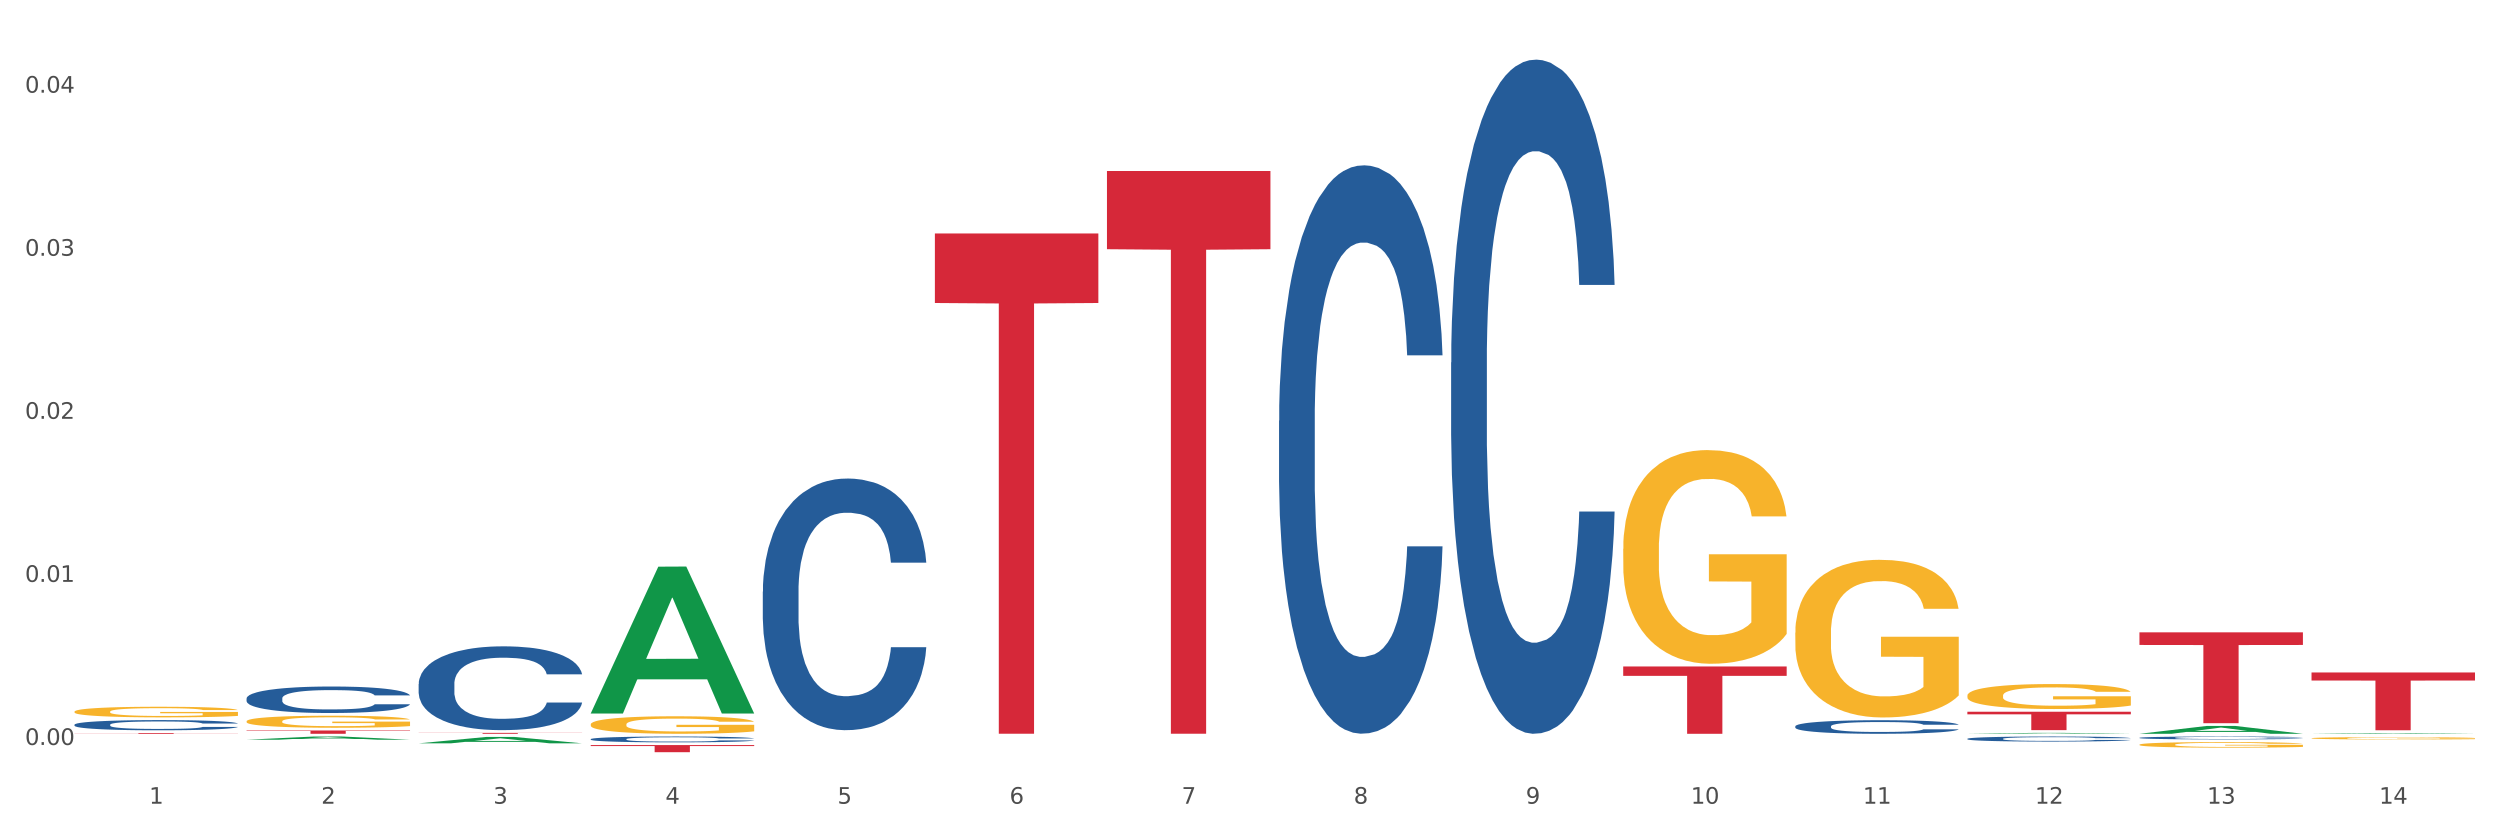 <?xml version="1.0" encoding="utf-8" standalone="no"?>
<!DOCTYPE svg PUBLIC "-//W3C//DTD SVG 1.1//EN"
  "http://www.w3.org/Graphics/SVG/1.1/DTD/svg11.dtd">
<svg xmlns:xlink="http://www.w3.org/1999/xlink" width="1080pt" height="360pt" viewBox="0 0 1080 360" xmlns="http://www.w3.org/2000/svg" version="1.1">
 <rect x="0" y="0" width="1080" height="360" fill="#333333" stroke="none"/>
 <defs>
  <style type="text/css">*{stroke-linejoin: round; stroke-linecap: butt}</style>
 </defs>
 <g id="figure_1">
  <g id="patch_1">
   <path d="M 0 360 
L 1080 360 
L 1080 0 
L 0 0 
z
" style="fill: #ffffff; stroke: #ffffff; stroke-linejoin: miter"/>
  </g>
  <g id="axes_1">
   <g id="matplotlib.axis_1">
    <g id="xtick_1">
     <g id="text_1">
      <!-- 1 -->
      <g style="fill: #4d4d4d" transform="translate(64.432 347.204) scale(0.096 -0.096)">
       <defs>
        <path id="DejaVuSans-31" d="M 794 531 
L 1825 531 
L 1825 4091 
L 703 3866 
L 703 4441 
L 1819 4666 
L 2450 4666 
L 2450 531 
L 3481 531 
L 3481 0 
L 794 0 
L 794 531 
z
" transform="scale(0.016)"/>
       </defs>
       <use xlink:href="#DejaVuSans-31"/>
      </g>
     </g>
    </g>
    <g id="xtick_2">
     <g id="text_2">
      <!-- 2 -->
      <g style="fill: #4d4d4d" transform="translate(138.771 347.204) scale(0.096 -0.096)">
       <defs>
        <path id="DejaVuSans-32" d="M 1228 531 
L 3431 531 
L 3431 0 
L 469 0 
L 469 531 
Q 828 903 1448 1529 
Q 2069 2156 2228 2338 
Q 2531 2678 2651 2914 
Q 2772 3150 2772 3378 
Q 2772 3750 2511 3984 
Q 2250 4219 1831 4219 
Q 1534 4219 1204 4116 
Q 875 4013 500 3803 
L 500 4441 
Q 881 4594 1212 4672 
Q 1544 4750 1819 4750 
Q 2544 4750 2975 4387 
Q 3406 4025 3406 3419 
Q 3406 3131 3298 2873 
Q 3191 2616 2906 2266 
Q 2828 2175 2409 1742 
Q 1991 1309 1228 531 
z
" transform="scale(0.016)"/>
       </defs>
       <use xlink:href="#DejaVuSans-32"/>
      </g>
     </g>
    </g>
    <g id="xtick_3">
     <g id="text_3">
      <!-- 3 -->
      <g style="fill: #4d4d4d" transform="translate(213.109 347.204) scale(0.096 -0.096)">
       <defs>
        <path id="DejaVuSans-33" d="M 2597 2516 
Q 3050 2419 3304 2112 
Q 3559 1806 3559 1356 
Q 3559 666 3084 287 
Q 2609 -91 1734 -91 
Q 1441 -91 1130 -33 
Q 819 25 488 141 
L 488 750 
Q 750 597 1062 519 
Q 1375 441 1716 441 
Q 2309 441 2620 675 
Q 2931 909 2931 1356 
Q 2931 1769 2642 2001 
Q 2353 2234 1838 2234 
L 1294 2234 
L 1294 2753 
L 1863 2753 
Q 2328 2753 2575 2939 
Q 2822 3125 2822 3475 
Q 2822 3834 2567 4026 
Q 2313 4219 1838 4219 
Q 1578 4219 1281 4162 
Q 984 4106 628 3988 
L 628 4550 
Q 988 4650 1302 4700 
Q 1616 4750 1894 4750 
Q 2613 4750 3031 4423 
Q 3450 4097 3450 3541 
Q 3450 3153 3228 2886 
Q 3006 2619 2597 2516 
z
" transform="scale(0.016)"/>
       </defs>
       <use xlink:href="#DejaVuSans-33"/>
      </g>
     </g>
    </g>
    <g id="xtick_4">
     <g id="text_4">
      <!-- 4 -->
      <g style="fill: #4d4d4d" transform="translate(287.448 347.204) scale(0.096 -0.096)">
       <defs>
        <path id="DejaVuSans-34" d="M 2419 4116 
L 825 1625 
L 2419 1625 
L 2419 4116 
z
M 2253 4666 
L 3047 4666 
L 3047 1625 
L 3713 1625 
L 3713 1100 
L 3047 1100 
L 3047 0 
L 2419 0 
L 2419 1100 
L 313 1100 
L 313 1709 
L 2253 4666 
z
" transform="scale(0.016)"/>
       </defs>
       <use xlink:href="#DejaVuSans-34"/>
      </g>
     </g>
    </g>
    <g id="xtick_5">
     <g id="text_5">
      <!-- 5 -->
      <g style="fill: #4d4d4d" transform="translate(361.787 347.204) scale(0.096 -0.096)">
       <defs>
        <path id="DejaVuSans-35" d="M 691 4666 
L 3169 4666 
L 3169 4134 
L 1269 4134 
L 1269 2991 
Q 1406 3038 1543 3061 
Q 1681 3084 1819 3084 
Q 2600 3084 3056 2656 
Q 3513 2228 3513 1497 
Q 3513 744 3044 326 
Q 2575 -91 1722 -91 
Q 1428 -91 1123 -41 
Q 819 9 494 109 
L 494 744 
Q 775 591 1075 516 
Q 1375 441 1709 441 
Q 2250 441 2565 725 
Q 2881 1009 2881 1497 
Q 2881 1984 2565 2268 
Q 2250 2553 1709 2553 
Q 1456 2553 1204 2497 
Q 953 2441 691 2322 
L 691 4666 
z
" transform="scale(0.016)"/>
       </defs>
       <use xlink:href="#DejaVuSans-35"/>
      </g>
     </g>
    </g>
    <g id="xtick_6">
     <g id="text_6">
      <!-- 6 -->
      <g style="fill: #4d4d4d" transform="translate(436.125 347.204) scale(0.096 -0.096)">
       <defs>
        <path id="DejaVuSans-36" d="M 2113 2584 
Q 1688 2584 1439 2293 
Q 1191 2003 1191 1497 
Q 1191 994 1439 701 
Q 1688 409 2113 409 
Q 2538 409 2786 701 
Q 3034 994 3034 1497 
Q 3034 2003 2786 2293 
Q 2538 2584 2113 2584 
z
M 3366 4563 
L 3366 3988 
Q 3128 4100 2886 4159 
Q 2644 4219 2406 4219 
Q 1781 4219 1451 3797 
Q 1122 3375 1075 2522 
Q 1259 2794 1537 2939 
Q 1816 3084 2150 3084 
Q 2853 3084 3261 2657 
Q 3669 2231 3669 1497 
Q 3669 778 3244 343 
Q 2819 -91 2113 -91 
Q 1303 -91 875 529 
Q 447 1150 447 2328 
Q 447 3434 972 4092 
Q 1497 4750 2381 4750 
Q 2619 4750 2861 4703 
Q 3103 4656 3366 4563 
z
" transform="scale(0.016)"/>
       </defs>
       <use xlink:href="#DejaVuSans-36"/>
      </g>
     </g>
    </g>
    <g id="xtick_7">
     <g id="text_7">
      <!-- 7 -->
      <g style="fill: #4d4d4d" transform="translate(510.464 347.204) scale(0.096 -0.096)">
       <defs>
        <path id="DejaVuSans-37" d="M 525 4666 
L 3525 4666 
L 3525 4397 
L 1831 0 
L 1172 0 
L 2766 4134 
L 525 4134 
L 525 4666 
z
" transform="scale(0.016)"/>
       </defs>
       <use xlink:href="#DejaVuSans-37"/>
      </g>
     </g>
    </g>
    <g id="xtick_8">
     <g id="text_8">
      <!-- 8 -->
      <g style="fill: #4d4d4d" transform="translate(584.803 347.204) scale(0.096 -0.096)">
       <defs>
        <path id="DejaVuSans-38" d="M 2034 2216 
Q 1584 2216 1326 1975 
Q 1069 1734 1069 1313 
Q 1069 891 1326 650 
Q 1584 409 2034 409 
Q 2484 409 2743 651 
Q 3003 894 3003 1313 
Q 3003 1734 2745 1975 
Q 2488 2216 2034 2216 
z
M 1403 2484 
Q 997 2584 770 2862 
Q 544 3141 544 3541 
Q 544 4100 942 4425 
Q 1341 4750 2034 4750 
Q 2731 4750 3128 4425 
Q 3525 4100 3525 3541 
Q 3525 3141 3298 2862 
Q 3072 2584 2669 2484 
Q 3125 2378 3379 2068 
Q 3634 1759 3634 1313 
Q 3634 634 3220 271 
Q 2806 -91 2034 -91 
Q 1263 -91 848 271 
Q 434 634 434 1313 
Q 434 1759 690 2068 
Q 947 2378 1403 2484 
z
M 1172 3481 
Q 1172 3119 1398 2916 
Q 1625 2713 2034 2713 
Q 2441 2713 2670 2916 
Q 2900 3119 2900 3481 
Q 2900 3844 2670 4047 
Q 2441 4250 2034 4250 
Q 1625 4250 1398 4047 
Q 1172 3844 1172 3481 
z
" transform="scale(0.016)"/>
       </defs>
       <use xlink:href="#DejaVuSans-38"/>
      </g>
     </g>
    </g>
    <g id="xtick_9">
     <g id="text_9">
      <!-- 9 -->
      <g style="fill: #4d4d4d" transform="translate(659.142 347.204) scale(0.096 -0.096)">
       <defs>
        <path id="DejaVuSans-39" d="M 703 97 
L 703 672 
Q 941 559 1184 500 
Q 1428 441 1663 441 
Q 2288 441 2617 861 
Q 2947 1281 2994 2138 
Q 2813 1869 2534 1725 
Q 2256 1581 1919 1581 
Q 1219 1581 811 2004 
Q 403 2428 403 3163 
Q 403 3881 828 4315 
Q 1253 4750 1959 4750 
Q 2769 4750 3195 4129 
Q 3622 3509 3622 2328 
Q 3622 1225 3098 567 
Q 2575 -91 1691 -91 
Q 1453 -91 1209 -44 
Q 966 3 703 97 
z
M 1959 2075 
Q 2384 2075 2632 2365 
Q 2881 2656 2881 3163 
Q 2881 3666 2632 3958 
Q 2384 4250 1959 4250 
Q 1534 4250 1286 3958 
Q 1038 3666 1038 3163 
Q 1038 2656 1286 2365 
Q 1534 2075 1959 2075 
z
" transform="scale(0.016)"/>
       </defs>
       <use xlink:href="#DejaVuSans-39"/>
      </g>
     </g>
    </g>
    <g id="xtick_10">
     <g id="text_10">
      <!-- 10 -->
      <g style="fill: #4d4d4d" transform="translate(730.426 347.204) scale(0.096 -0.096)">
       <defs>
        <path id="DejaVuSans-30" d="M 2034 4250 
Q 1547 4250 1301 3770 
Q 1056 3291 1056 2328 
Q 1056 1369 1301 889 
Q 1547 409 2034 409 
Q 2525 409 2770 889 
Q 3016 1369 3016 2328 
Q 3016 3291 2770 3770 
Q 2525 4250 2034 4250 
z
M 2034 4750 
Q 2819 4750 3233 4129 
Q 3647 3509 3647 2328 
Q 3647 1150 3233 529 
Q 2819 -91 2034 -91 
Q 1250 -91 836 529 
Q 422 1150 422 2328 
Q 422 3509 836 4129 
Q 1250 4750 2034 4750 
z
" transform="scale(0.016)"/>
       </defs>
       <use xlink:href="#DejaVuSans-31"/>
       <use xlink:href="#DejaVuSans-30" transform="translate(63.623 0)"/>
      </g>
     </g>
    </g>
    <g id="xtick_11">
     <g id="text_11">
      <!-- 11 -->
      <g style="fill: #4d4d4d" transform="translate(804.765 347.204) scale(0.096 -0.096)">
       <use xlink:href="#DejaVuSans-31"/>
       <use xlink:href="#DejaVuSans-31" transform="translate(63.623 0)"/>
      </g>
     </g>
    </g>
    <g id="xtick_12">
     <g id="text_12">
      <!-- 12 -->
      <g style="fill: #4d4d4d" transform="translate(879.104 347.204) scale(0.096 -0.096)">
       <use xlink:href="#DejaVuSans-31"/>
       <use xlink:href="#DejaVuSans-32" transform="translate(63.623 0)"/>
      </g>
     </g>
    </g>
    <g id="xtick_13">
     <g id="text_13">
      <!-- 13 -->
      <g style="fill: #4d4d4d" transform="translate(953.442 347.204) scale(0.096 -0.096)">
       <use xlink:href="#DejaVuSans-31"/>
       <use xlink:href="#DejaVuSans-33" transform="translate(63.623 0)"/>
      </g>
     </g>
    </g>
    <g id="xtick_14">
     <g id="text_14">
      <!-- 14 -->
      <g style="fill: #4d4d4d" transform="translate(1027.781 347.204) scale(0.096 -0.096)">
       <use xlink:href="#DejaVuSans-31"/>
       <use xlink:href="#DejaVuSans-34" transform="translate(63.623 0)"/>
      </g>
     </g>
    </g>
    <g id="xtick_15"/>
    <g id="xtick_16"/>
    <g id="xtick_17"/>
    <g id="xtick_18"/>
    <g id="xtick_19"/>
    <g id="xtick_20"/>
    <g id="xtick_21"/>
    <g id="xtick_22"/>
    <g id="xtick_23"/>
    <g id="xtick_24"/>
    <g id="xtick_25"/>
    <g id="xtick_26"/>
    <g id="xtick_27"/>
   </g>
   <g id="matplotlib.axis_2">
    <g id="ytick_1">
     <g id="text_15">
      <!-- 0.00 -->
      <g style="fill: #4d4d4d" transform="translate(10.8 321.815) scale(0.096 -0.096)">
       <defs>
        <path id="DejaVuSans-2e" d="M 684 794 
L 1344 794 
L 1344 0 
L 684 0 
L 684 794 
z
" transform="scale(0.016)"/>
       </defs>
       <use xlink:href="#DejaVuSans-30"/>
       <use xlink:href="#DejaVuSans-2e" transform="translate(63.623 0)"/>
       <use xlink:href="#DejaVuSans-30" transform="translate(95.41 0)"/>
       <use xlink:href="#DejaVuSans-30" transform="translate(159.033 0)"/>
      </g>
     </g>
    </g>
    <g id="ytick_2">
     <g id="text_16">
      <!-- 0.01 -->
      <g style="fill: #4d4d4d" transform="translate(10.8 251.37) scale(0.096 -0.096)">
       <use xlink:href="#DejaVuSans-30"/>
       <use xlink:href="#DejaVuSans-2e" transform="translate(63.623 0)"/>
       <use xlink:href="#DejaVuSans-30" transform="translate(95.41 0)"/>
       <use xlink:href="#DejaVuSans-31" transform="translate(159.033 0)"/>
      </g>
     </g>
    </g>
    <g id="ytick_3">
     <g id="text_17">
      <!-- 0.02 -->
      <g style="fill: #4d4d4d" transform="translate(10.8 180.925) scale(0.096 -0.096)">
       <use xlink:href="#DejaVuSans-30"/>
       <use xlink:href="#DejaVuSans-2e" transform="translate(63.623 0)"/>
       <use xlink:href="#DejaVuSans-30" transform="translate(95.41 0)"/>
       <use xlink:href="#DejaVuSans-32" transform="translate(159.033 0)"/>
      </g>
     </g>
    </g>
    <g id="ytick_4">
     <g id="text_18">
      <!-- 0.03 -->
      <g style="fill: #4d4d4d" transform="translate(10.8 110.481) scale(0.096 -0.096)">
       <use xlink:href="#DejaVuSans-30"/>
       <use xlink:href="#DejaVuSans-2e" transform="translate(63.623 0)"/>
       <use xlink:href="#DejaVuSans-30" transform="translate(95.41 0)"/>
       <use xlink:href="#DejaVuSans-33" transform="translate(159.033 0)"/>
      </g>
     </g>
    </g>
    <g id="ytick_5">
     <g id="text_19">
      <!-- 0.04 -->
      <g style="fill: #4d4d4d" transform="translate(10.8 40.036) scale(0.096 -0.096)">
       <use xlink:href="#DejaVuSans-30"/>
       <use xlink:href="#DejaVuSans-2e" transform="translate(63.623 0)"/>
       <use xlink:href="#DejaVuSans-30" transform="translate(95.41 0)"/>
       <use xlink:href="#DejaVuSans-34" transform="translate(159.033 0)"/>
      </g>
     </g>
    </g>
    <g id="ytick_6"/>
    <g id="ytick_7"/>
    <g id="ytick_8"/>
    <g id="ytick_9"/>
   </g>
   <g id="PolyCollection_1">
    <path d="M 701.223 287.92 
L 771.845 287.92 
L 771.845 291.961 
L 744.065 291.988 
L 744.065 316.998 
L 728.836 316.998 
L 728.836 291.988 
L 701.223 291.961 
L 701.223 287.947 
L 701.223 287.92 
z
" clip-path="url(#pfa3329364f)" style="fill: #d62839"/>
    <path d="M 775.562 318.973 
L 846.184 318.973 
L 846.184 318.974 
L 818.404 318.974 
L 818.404 318.975 
L 803.175 318.975 
L 803.175 318.974 
L 775.562 318.974 
L 775.562 318.973 
L 775.562 318.973 
z
" clip-path="url(#pfa3329364f)" style="fill: #d62839"/>
    <path d="M 849.901 307.474 
L 920.523 307.474 
L 920.523 308.579 
L 892.742 308.587 
L 892.742 315.429 
L 877.514 315.429 
L 877.514 308.587 
L 849.901 308.579 
L 849.901 307.481 
L 849.901 307.474 
z
" clip-path="url(#pfa3329364f)" style="fill: #d62839"/>
    <path d="M 924.24 273.168 
L 994.861 273.168 
L 994.861 278.623 
L 967.081 278.66 
L 967.081 312.422 
L 951.852 312.422 
L 951.852 278.66 
L 924.24 278.623 
L 924.24 273.204 
L 924.24 273.168 
z
" clip-path="url(#pfa3329364f)" style="fill: #d62839"/>
    <path d="M 998.578 290.518 
L 1069.2 290.518 
L 1069.2 293.987 
L 1041.42 294.01 
L 1041.42 315.478 
L 1026.191 315.478 
L 1026.191 294.01 
L 998.578 293.987 
L 998.578 290.541 
L 998.578 290.518 
z
" clip-path="url(#pfa3329364f)" style="fill: #d62839"/>
    <path d="M 478.207 73.875 
L 548.829 73.875 
L 548.829 107.657 
L 521.049 107.885 
L 521.049 316.965 
L 505.82 316.965 
L 505.82 107.885 
L 478.207 107.657 
L 478.207 74.103 
L 478.207 73.875 
z
" clip-path="url(#pfa3329364f)" style="fill: #d62839"/>
    <path d="M 32.175 313.06 
L 32.258 313.056 
L 32.258 312.943 
L 32.509 312.79 
L 33.427 312.508 
L 34.596 312.294 
L 36.599 312.045 
L 37.684 311.94 
L 39.104 311.823 
L 42.025 311.634 
L 45.364 311.473 
L 47.702 311.384 
L 49.455 311.328 
L 53.378 311.227 
L 55.632 311.183 
L 57.969 311.147 
L 59.973 311.123 
L 63.312 311.094 
L 65.983 311.082 
L 69.072 311.078 
L 71.66 311.082 
L 75.082 311.098 
L 80.091 311.147 
L 82.011 311.175 
L 84.599 311.223 
L 87.27 311.288 
L 89.44 311.352 
L 91.945 311.445 
L 94.533 311.566 
L 97.037 311.719 
L 98.79 311.86 
L 100.209 312.009 
L 101.461 312.19 
L 102.379 312.387 
L 102.797 312.552 
L 87.52 312.552 
L 87.103 312.403 
L 86.268 312.242 
L 85.434 312.133 
L 84.515 312.045 
L 83.096 311.944 
L 81.844 311.88 
L 79.757 311.803 
L 77.837 311.755 
L 76.251 311.727 
L 74.331 311.702 
L 70.241 311.678 
L 67.319 311.678 
L 65.482 311.686 
L 63.229 311.706 
L 61.309 311.735 
L 59.055 311.783 
L 57.302 311.835 
L 55.549 311.904 
L 54.547 311.952 
L 53.044 312.041 
L 52.043 312.113 
L 50.707 312.238 
L 49.956 312.327 
L 48.62 312.556 
L 48.036 312.725 
L 47.785 312.842 
L 47.618 312.971 
L 47.618 313.599 
L 48.119 313.881 
L 48.537 314.002 
L 49.204 314.139 
L 50.457 314.316 
L 52.293 314.489 
L 54.213 314.614 
L 55.799 314.691 
L 57.302 314.747 
L 58.804 314.791 
L 60.641 314.832 
L 62.143 314.856 
L 64.397 314.88 
L 67.069 314.892 
L 69.155 314.892 
L 73.413 314.872 
L 75.333 314.852 
L 77.169 314.824 
L 79.173 314.779 
L 80.759 314.731 
L 81.677 314.695 
L 83.18 314.618 
L 84.348 314.538 
L 85.35 314.445 
L 86.018 314.365 
L 86.769 314.244 
L 87.353 314.107 
L 87.52 314.034 
L 102.797 314.034 
L 102.463 314.179 
L 101.879 314.32 
L 100.71 314.51 
L 99.792 314.618 
L 98.372 314.751 
L 96.87 314.864 
L 94.783 314.989 
L 92.863 315.081 
L 90.86 315.162 
L 88.689 315.234 
L 84.766 315.335 
L 83.347 315.363 
L 80.341 315.412 
L 78.004 315.44 
L 74.581 315.468 
L 71.075 315.484 
L 67.402 315.488 
L 64.147 315.48 
L 60.557 315.456 
L 58.303 315.432 
L 55.799 315.396 
L 52.877 315.339 
L 50.123 315.271 
L 47.535 315.19 
L 45.114 315.098 
L 42.86 314.993 
L 39.938 314.82 
L 37.768 314.651 
L 36.182 314.493 
L 35.097 314.361 
L 34.011 314.191 
L 33.427 314.075 
L 32.509 313.793 
L 32.175 313.531 
L 32.175 313.06 
z
" clip-path="url(#pfa3329364f)" style="fill: #255c99"/>
    <path d="M 106.514 301.717 
L 106.597 301.706 
L 106.597 301.414 
L 106.848 301.016 
L 107.766 300.285 
L 108.935 299.731 
L 110.938 299.082 
L 112.023 298.811 
L 113.442 298.507 
L 116.364 298.016 
L 119.703 297.598 
L 122.04 297.368 
L 123.794 297.221 
L 127.717 296.96 
L 129.971 296.845 
L 132.308 296.751 
L 134.312 296.688 
L 137.651 296.615 
L 140.322 296.584 
L 143.411 296.573 
L 145.998 296.584 
L 149.421 296.625 
L 154.43 296.751 
L 156.35 296.824 
L 158.937 296.95 
L 161.609 297.117 
L 163.779 297.284 
L 166.283 297.525 
L 168.871 297.838 
L 171.376 298.235 
L 173.129 298.601 
L 174.548 298.988 
L 175.8 299.459 
L 176.718 299.971 
L 177.135 300.4 
L 161.859 300.4 
L 161.442 300.013 
L 160.607 299.595 
L 159.772 299.312 
L 158.854 299.082 
L 157.435 298.821 
L 156.183 298.654 
L 154.096 298.455 
L 152.176 298.33 
L 150.59 298.256 
L 148.67 298.194 
L 144.579 298.131 
L 141.658 298.131 
L 139.821 298.152 
L 137.567 298.204 
L 135.647 298.277 
L 133.393 298.403 
L 131.64 298.539 
L 129.887 298.716 
L 128.886 298.842 
L 127.383 299.072 
L 126.381 299.26 
L 125.046 299.584 
L 124.294 299.814 
L 122.959 300.41 
L 122.374 300.849 
L 122.124 301.152 
L 121.957 301.487 
L 121.957 303.118 
L 122.458 303.85 
L 122.875 304.163 
L 123.543 304.519 
L 124.795 304.979 
L 126.632 305.428 
L 128.552 305.753 
L 130.138 305.951 
L 131.64 306.098 
L 133.143 306.213 
L 134.979 306.317 
L 136.482 306.38 
L 138.736 306.443 
L 141.407 306.474 
L 143.494 306.474 
L 147.751 306.422 
L 149.671 306.369 
L 151.508 306.296 
L 153.511 306.181 
L 155.097 306.056 
L 156.016 305.962 
L 157.518 305.763 
L 158.687 305.554 
L 159.689 305.313 
L 160.357 305.104 
L 161.108 304.791 
L 161.692 304.435 
L 161.859 304.247 
L 177.135 304.247 
L 176.802 304.623 
L 176.217 304.989 
L 175.049 305.481 
L 174.13 305.763 
L 172.711 306.108 
L 171.209 306.401 
L 169.122 306.725 
L 167.202 306.965 
L 165.198 307.174 
L 163.028 307.363 
L 159.104 307.624 
L 157.685 307.697 
L 154.68 307.823 
L 152.343 307.896 
L 148.92 307.969 
L 145.414 308.011 
L 141.741 308.021 
L 138.486 308 
L 134.896 307.938 
L 132.642 307.875 
L 130.138 307.781 
L 127.216 307.634 
L 124.461 307.457 
L 121.874 307.248 
L 119.453 307.007 
L 117.199 306.735 
L 114.277 306.286 
L 112.107 305.847 
L 110.521 305.439 
L 109.435 305.094 
L 108.35 304.655 
L 107.766 304.352 
L 106.848 303.62 
L 106.514 302.94 
L 106.514 301.717 
z
" clip-path="url(#pfa3329364f)" style="fill: #255c99"/>
    <path d="M 32.175 316.658 
L 102.797 316.658 
L 102.797 316.705 
L 75.017 316.705 
L 75.017 316.998 
L 59.788 316.998 
L 59.788 316.705 
L 32.175 316.705 
L 32.175 316.658 
L 32.175 316.658 
z
" clip-path="url(#pfa3329364f)" style="fill: #d62839"/>
    <path d="M 106.514 315.567 
L 177.135 315.567 
L 177.135 315.766 
L 149.355 315.767 
L 149.355 316.998 
L 134.126 316.998 
L 134.126 315.767 
L 106.514 315.766 
L 106.514 315.568 
L 106.514 315.567 
z
" clip-path="url(#pfa3329364f)" style="fill: #d62839"/>
    <path d="M 180.852 316.596 
L 251.474 316.596 
L 251.474 316.652 
L 223.694 316.652 
L 223.694 316.998 
L 208.465 316.998 
L 208.465 316.652 
L 180.852 316.652 
L 180.852 316.597 
L 180.852 316.596 
z
" clip-path="url(#pfa3329364f)" style="fill: #d62839"/>
    <path d="M 255.191 321.866 
L 325.813 321.866 
L 325.813 322.295 
L 298.033 322.298 
L 298.033 324.95 
L 282.804 324.95 
L 282.804 322.298 
L 255.191 322.295 
L 255.191 321.869 
L 255.191 321.866 
z
" clip-path="url(#pfa3329364f)" style="fill: #d62839"/>
    <path d="M 403.869 100.862 
L 474.49 100.862 
L 474.49 130.894 
L 446.71 131.097 
L 446.71 316.973 
L 431.481 316.973 
L 431.481 131.097 
L 403.869 130.894 
L 403.869 101.064 
L 403.869 100.862 
z
" clip-path="url(#pfa3329364f)" style="fill: #d62839"/>
    <path d="M 329.53 255.573 
L 329.613 255.473 
L 329.613 252.693 
L 329.864 248.92 
L 330.782 241.971 
L 331.951 236.708 
L 333.954 230.553 
L 335.039 227.971 
L 336.458 225.092 
L 339.38 220.426 
L 342.719 216.454 
L 345.057 214.27 
L 346.81 212.88 
L 350.733 210.398 
L 352.987 209.306 
L 355.324 208.412 
L 357.328 207.817 
L 360.667 207.122 
L 363.338 206.824 
L 366.427 206.724 
L 369.015 206.824 
L 372.437 207.221 
L 377.446 208.412 
L 379.366 209.107 
L 381.954 210.299 
L 384.625 211.887 
L 386.795 213.476 
L 389.3 215.759 
L 391.887 218.738 
L 394.392 222.511 
L 396.145 225.986 
L 397.564 229.659 
L 398.816 234.127 
L 399.734 238.992 
L 400.152 243.063 
L 384.875 243.063 
L 384.458 239.389 
L 383.623 235.418 
L 382.788 232.737 
L 381.87 230.553 
L 380.451 228.071 
L 379.199 226.482 
L 377.112 224.596 
L 375.192 223.404 
L 373.606 222.709 
L 371.686 222.114 
L 367.595 221.518 
L 364.674 221.518 
L 362.837 221.716 
L 360.583 222.213 
L 358.663 222.908 
L 356.41 224.099 
L 354.656 225.39 
L 352.903 227.078 
L 351.902 228.269 
L 350.399 230.453 
L 349.397 232.241 
L 348.062 235.318 
L 347.31 237.503 
L 345.975 243.162 
L 345.391 247.332 
L 345.14 250.211 
L 344.973 253.388 
L 344.973 268.877 
L 345.474 275.827 
L 345.891 278.805 
L 346.559 282.181 
L 347.811 286.549 
L 349.648 290.819 
L 351.568 293.897 
L 353.154 295.783 
L 354.656 297.173 
L 356.159 298.265 
L 357.996 299.258 
L 359.498 299.854 
L 361.752 300.449 
L 364.423 300.747 
L 366.51 300.747 
L 370.768 300.251 
L 372.688 299.754 
L 374.524 299.059 
L 376.528 297.967 
L 378.114 296.776 
L 379.032 295.882 
L 380.534 293.996 
L 381.703 292.01 
L 382.705 289.727 
L 383.373 287.741 
L 384.124 284.762 
L 384.708 281.387 
L 384.875 279.599 
L 400.152 279.599 
L 399.818 283.174 
L 399.233 286.649 
L 398.065 291.315 
L 397.146 293.996 
L 395.727 297.272 
L 394.225 300.052 
L 392.138 303.13 
L 390.218 305.414 
L 388.214 307.399 
L 386.044 309.186 
L 382.121 311.668 
L 380.701 312.363 
L 377.696 313.555 
L 375.359 314.25 
L 371.936 314.945 
L 368.43 315.342 
L 364.757 315.441 
L 361.502 315.243 
L 357.912 314.647 
L 355.658 314.051 
L 353.154 313.158 
L 350.232 311.768 
L 347.477 310.08 
L 344.89 308.094 
L 342.469 305.811 
L 340.215 303.229 
L 337.293 298.96 
L 335.123 294.79 
L 333.537 290.918 
L 332.452 287.642 
L 331.366 283.472 
L 330.782 280.592 
L 329.864 273.642 
L 329.53 267.189 
L 329.53 255.573 
z
" clip-path="url(#pfa3329364f)" style="fill: #255c99"/>
    <path d="M 255.191 319.304 
L 255.275 319.302 
L 255.275 319.237 
L 255.525 319.149 
L 256.443 318.987 
L 257.612 318.865 
L 259.615 318.722 
L 260.701 318.662 
L 262.12 318.595 
L 265.041 318.486 
L 268.381 318.394 
L 270.718 318.343 
L 272.471 318.311 
L 276.394 318.253 
L 278.648 318.227 
L 280.986 318.207 
L 282.989 318.193 
L 286.328 318.177 
L 288.999 318.17 
L 292.088 318.167 
L 294.676 318.17 
L 298.098 318.179 
L 303.107 318.207 
L 305.027 318.223 
L 307.615 318.251 
L 310.286 318.288 
L 312.457 318.324 
L 314.961 318.378 
L 317.549 318.447 
L 320.053 318.535 
L 321.806 318.616 
L 323.225 318.701 
L 324.477 318.805 
L 325.396 318.918 
L 325.813 319.013 
L 310.537 319.013 
L 310.119 318.927 
L 309.284 318.835 
L 308.45 318.773 
L 307.531 318.722 
L 306.112 318.664 
L 304.86 318.627 
L 302.773 318.583 
L 300.853 318.555 
L 299.267 318.539 
L 297.347 318.525 
L 293.257 318.512 
L 290.335 318.512 
L 288.499 318.516 
L 286.245 318.528 
L 284.325 318.544 
L 282.071 318.572 
L 280.318 318.602 
L 278.565 318.641 
L 277.563 318.669 
L 276.06 318.719 
L 275.059 318.761 
L 273.723 318.833 
L 272.972 318.883 
L 271.636 319.015 
L 271.052 319.112 
L 270.801 319.179 
L 270.634 319.253 
L 270.634 319.613 
L 271.135 319.775 
L 271.553 319.844 
L 272.22 319.923 
L 273.473 320.024 
L 275.309 320.124 
L 277.229 320.195 
L 278.815 320.239 
L 280.318 320.272 
L 281.82 320.297 
L 283.657 320.32 
L 285.159 320.334 
L 287.413 320.348 
L 290.085 320.355 
L 292.172 320.355 
L 296.429 320.343 
L 298.349 320.332 
L 300.185 320.315 
L 302.189 320.29 
L 303.775 320.262 
L 304.693 320.242 
L 306.196 320.198 
L 307.364 320.152 
L 308.366 320.098 
L 309.034 320.052 
L 309.785 319.983 
L 310.37 319.904 
L 310.537 319.863 
L 325.813 319.863 
L 325.479 319.946 
L 324.895 320.027 
L 323.726 320.135 
L 322.808 320.198 
L 321.389 320.274 
L 319.886 320.339 
L 317.799 320.41 
L 315.879 320.463 
L 313.876 320.51 
L 311.705 320.551 
L 307.782 320.609 
L 306.363 320.625 
L 303.358 320.653 
L 301.02 320.669 
L 297.598 320.685 
L 294.092 320.694 
L 290.419 320.697 
L 287.163 320.692 
L 283.573 320.678 
L 281.32 320.664 
L 278.815 320.643 
L 275.893 320.611 
L 273.139 320.572 
L 270.551 320.526 
L 268.13 320.473 
L 265.876 320.413 
L 262.955 320.313 
L 260.784 320.216 
L 259.198 320.126 
L 258.113 320.05 
L 257.028 319.953 
L 256.443 319.886 
L 255.525 319.724 
L 255.191 319.574 
L 255.191 319.304 
z
" clip-path="url(#pfa3329364f)" style="fill: #255c99"/>
    <path d="M 180.852 295.485 
L 180.936 295.452 
L 180.936 294.526 
L 181.186 293.269 
L 182.105 290.954 
L 183.273 289.201 
L 185.277 287.151 
L 186.362 286.291 
L 187.781 285.332 
L 190.703 283.778 
L 194.042 282.455 
L 196.379 281.727 
L 198.132 281.264 
L 202.056 280.438 
L 204.31 280.074 
L 206.647 279.776 
L 208.65 279.578 
L 211.989 279.346 
L 214.661 279.247 
L 217.749 279.214 
L 220.337 279.247 
L 223.76 279.379 
L 228.768 279.776 
L 230.688 280.008 
L 233.276 280.405 
L 235.947 280.934 
L 238.118 281.463 
L 240.622 282.224 
L 243.21 283.216 
L 245.714 284.472 
L 247.467 285.63 
L 248.886 286.853 
L 250.139 288.342 
L 251.057 289.962 
L 251.474 291.318 
L 236.198 291.318 
L 235.78 290.094 
L 234.946 288.772 
L 234.111 287.879 
L 233.193 287.151 
L 231.774 286.324 
L 230.521 285.795 
L 228.434 285.167 
L 226.514 284.77 
L 224.928 284.538 
L 223.008 284.34 
L 218.918 284.142 
L 215.996 284.142 
L 214.16 284.208 
L 211.906 284.373 
L 209.986 284.605 
L 207.732 285.001 
L 205.979 285.431 
L 204.226 285.994 
L 203.224 286.39 
L 201.722 287.118 
L 200.72 287.713 
L 199.384 288.738 
L 198.633 289.466 
L 197.297 291.351 
L 196.713 292.74 
L 196.463 293.699 
L 196.296 294.757 
L 196.296 299.916 
L 196.797 302.231 
L 197.214 303.223 
L 197.882 304.348 
L 199.134 305.803 
L 200.97 307.225 
L 202.89 308.25 
L 204.476 308.879 
L 205.979 309.342 
L 207.482 309.705 
L 209.318 310.036 
L 210.821 310.235 
L 213.075 310.433 
L 215.746 310.532 
L 217.833 310.532 
L 222.09 310.367 
L 224.01 310.201 
L 225.847 309.97 
L 227.85 309.606 
L 229.436 309.209 
L 230.354 308.912 
L 231.857 308.283 
L 233.026 307.622 
L 234.027 306.861 
L 234.695 306.2 
L 235.447 305.208 
L 236.031 304.083 
L 236.198 303.488 
L 251.474 303.488 
L 251.14 304.679 
L 250.556 305.836 
L 249.387 307.39 
L 248.469 308.283 
L 247.05 309.375 
L 245.547 310.301 
L 243.46 311.326 
L 241.54 312.086 
L 239.537 312.748 
L 237.367 313.343 
L 233.443 314.17 
L 232.024 314.401 
L 229.019 314.798 
L 226.681 315.03 
L 223.259 315.261 
L 219.753 315.394 
L 216.08 315.427 
L 212.824 315.36 
L 209.235 315.162 
L 206.981 314.964 
L 204.476 314.666 
L 201.555 314.203 
L 198.8 313.641 
L 196.212 312.979 
L 193.791 312.219 
L 191.538 311.359 
L 188.616 309.937 
L 186.445 308.548 
L 184.859 307.258 
L 183.774 306.167 
L 182.689 304.778 
L 182.105 303.819 
L 181.186 301.504 
L 180.852 299.354 
L 180.852 295.485 
z
" clip-path="url(#pfa3329364f)" style="fill: #255c99"/>
    <path d="M 775.562 273.315 
L 775.645 273.253 
L 775.645 271.014 
L 775.812 269.085 
L 776.646 264.419 
L 777.897 260.562 
L 778.814 258.509 
L 779.731 256.83 
L 780.815 255.15 
L 782.149 253.408 
L 784.567 250.857 
L 786.068 249.551 
L 787.902 248.182 
L 791.237 246.192 
L 793.655 245.072 
L 796.157 244.139 
L 800.242 243.019 
L 802.91 242.521 
L 805.745 242.148 
L 809.164 241.899 
L 811.748 241.837 
L 817.418 242.024 
L 822.254 242.583 
L 824.589 243.019 
L 827.59 243.765 
L 829.175 244.263 
L 831.759 245.259 
L 834.427 246.565 
L 836.262 247.685 
L 839.013 249.8 
L 841.098 251.915 
L 843.015 254.528 
L 844.016 256.332 
L 844.766 258.012 
L 845.433 259.94 
L 846.1 262.988 
L 831.092 262.988 
L 830.509 260.811 
L 829.592 258.758 
L 828.257 256.767 
L 827.09 255.523 
L 825.089 253.968 
L 823.255 252.973 
L 821.337 252.226 
L 819.002 251.604 
L 817.168 251.293 
L 814.583 251.044 
L 809.497 251.106 
L 806.079 251.604 
L 803.744 252.226 
L 802.243 252.786 
L 800.909 253.408 
L 799.408 254.279 
L 797.657 255.585 
L 796.407 256.767 
L 795.156 258.26 
L 794.156 259.753 
L 793.238 261.495 
L 792.488 263.362 
L 791.904 265.29 
L 791.404 267.654 
L 790.987 271.573 
L 790.987 280.096 
L 791.154 282.025 
L 791.571 284.575 
L 792.071 286.504 
L 792.905 288.806 
L 793.655 290.361 
L 795.073 292.6 
L 796.657 294.467 
L 797.908 295.649 
L 799.158 296.644 
L 801.326 298.013 
L 803.744 299.133 
L 805.829 299.817 
L 808.663 300.439 
L 810.581 300.688 
L 812.249 300.812 
L 816.334 300.812 
L 819.253 300.626 
L 822.504 300.19 
L 825.006 299.63 
L 827.09 298.946 
L 829.425 297.826 
L 830.926 296.769 
L 830.926 283.767 
L 812.582 283.704 
L 812.582 275.057 
L 846.184 275.057 
L 846.184 300.439 
L 844.766 301.745 
L 843.182 302.927 
L 841.515 303.985 
L 839.013 305.291 
L 836.012 306.536 
L 833.344 307.406 
L 830.509 308.153 
L 827.174 308.837 
L 822.838 309.459 
L 820.17 309.708 
L 816.835 309.895 
L 812.916 309.957 
L 809.497 309.833 
L 806.162 309.522 
L 802.66 308.962 
L 799.242 308.153 
L 796.657 307.344 
L 794.072 306.349 
L 791.321 305.042 
L 789.153 303.798 
L 787.485 302.678 
L 785.651 301.248 
L 783.65 299.381 
L 782.149 297.702 
L 780.815 295.96 
L 779.398 293.72 
L 778.397 291.792 
L 777.396 289.366 
L 776.813 287.561 
L 776.146 284.762 
L 775.645 280.843 
L 775.562 273.315 
z
" clip-path="url(#pfa3329364f)" style="fill: #f7b32b"/>
    <path d="M 849.901 300.498 
L 849.984 300.488 
L 849.984 300.133 
L 850.151 299.828 
L 850.985 299.089 
L 852.235 298.477 
L 853.153 298.152 
L 854.07 297.886 
L 855.154 297.62 
L 856.488 297.344 
L 858.906 296.94 
L 860.407 296.733 
L 862.241 296.516 
L 865.576 296.2 
L 867.994 296.023 
L 870.495 295.875 
L 874.581 295.698 
L 877.249 295.619 
L 880.084 295.56 
L 883.502 295.52 
L 886.087 295.51 
L 891.757 295.54 
L 896.593 295.629 
L 898.927 295.698 
L 901.929 295.816 
L 903.513 295.895 
L 906.098 296.052 
L 908.766 296.259 
L 910.601 296.437 
L 913.352 296.772 
L 915.436 297.107 
L 917.354 297.521 
L 918.355 297.807 
L 919.105 298.073 
L 919.772 298.379 
L 920.439 298.862 
L 905.431 298.862 
L 904.847 298.517 
L 903.93 298.192 
L 902.596 297.876 
L 901.429 297.679 
L 899.428 297.432 
L 897.593 297.275 
L 895.676 297.156 
L 893.341 297.058 
L 891.507 297.009 
L 888.922 296.969 
L 883.836 296.979 
L 880.417 297.058 
L 878.083 297.156 
L 876.582 297.245 
L 875.248 297.344 
L 873.747 297.482 
L 871.996 297.689 
L 870.745 297.876 
L 869.495 298.113 
L 868.494 298.349 
L 867.577 298.625 
L 866.827 298.921 
L 866.243 299.227 
L 865.743 299.601 
L 865.326 300.222 
L 865.326 301.573 
L 865.493 301.878 
L 865.91 302.282 
L 866.41 302.588 
L 867.244 302.953 
L 867.994 303.199 
L 869.411 303.554 
L 870.996 303.85 
L 872.246 304.037 
L 873.497 304.195 
L 875.665 304.412 
L 878.083 304.589 
L 880.167 304.697 
L 883.002 304.796 
L 884.92 304.835 
L 886.587 304.855 
L 890.673 304.855 
L 893.591 304.826 
L 896.843 304.757 
L 899.344 304.668 
L 901.429 304.559 
L 903.763 304.382 
L 905.264 304.214 
L 905.264 302.154 
L 886.921 302.144 
L 886.921 300.774 
L 920.523 300.774 
L 920.523 304.796 
L 919.105 305.003 
L 917.521 305.19 
L 915.853 305.358 
L 913.352 305.565 
L 910.35 305.762 
L 907.682 305.9 
L 904.847 306.018 
L 901.512 306.127 
L 897.177 306.225 
L 894.508 306.265 
L 891.173 306.294 
L 887.254 306.304 
L 883.836 306.285 
L 880.501 306.235 
L 876.999 306.147 
L 873.58 306.018 
L 870.996 305.89 
L 868.411 305.732 
L 865.659 305.525 
L 863.492 305.328 
L 861.824 305.151 
L 859.99 304.924 
L 857.989 304.628 
L 856.488 304.362 
L 855.154 304.086 
L 853.736 303.731 
L 852.736 303.426 
L 851.735 303.041 
L 851.151 302.756 
L 850.484 302.312 
L 849.984 301.691 
L 849.901 300.498 
z
" clip-path="url(#pfa3329364f)" style="fill: #f7b32b"/>
    <path d="M 775.562 313.765 
L 775.646 313.759 
L 775.646 313.609 
L 775.896 313.405 
L 776.814 313.03 
L 777.983 312.746 
L 779.986 312.414 
L 781.072 312.274 
L 782.491 312.119 
L 785.412 311.867 
L 788.752 311.652 
L 791.089 311.534 
L 792.842 311.459 
L 796.765 311.325 
L 799.019 311.266 
L 801.357 311.218 
L 803.36 311.186 
L 806.699 311.148 
L 809.37 311.132 
L 812.459 311.127 
L 815.047 311.132 
L 818.469 311.154 
L 823.478 311.218 
L 825.398 311.255 
L 827.986 311.32 
L 830.657 311.406 
L 832.828 311.491 
L 835.332 311.615 
L 837.92 311.775 
L 840.424 311.979 
L 842.177 312.167 
L 843.596 312.365 
L 844.848 312.607 
L 845.766 312.869 
L 846.184 313.089 
L 830.908 313.089 
L 830.49 312.891 
L 829.655 312.676 
L 828.821 312.531 
L 827.902 312.414 
L 826.483 312.279 
L 825.231 312.194 
L 823.144 312.092 
L 821.224 312.027 
L 819.638 311.99 
L 817.718 311.958 
L 813.628 311.926 
L 810.706 311.926 
L 808.87 311.936 
L 806.616 311.963 
L 804.696 312.001 
L 802.442 312.065 
L 800.689 312.135 
L 798.936 312.226 
L 797.934 312.29 
L 796.431 312.408 
L 795.43 312.505 
L 794.094 312.671 
L 793.343 312.789 
L 792.007 313.094 
L 791.423 313.32 
L 791.172 313.475 
L 791.005 313.647 
L 791.005 314.483 
L 791.506 314.858 
L 791.924 315.019 
L 792.591 315.202 
L 793.844 315.438 
L 795.68 315.668 
L 797.6 315.834 
L 799.186 315.936 
L 800.689 316.011 
L 802.191 316.07 
L 804.028 316.124 
L 805.53 316.156 
L 807.784 316.188 
L 810.456 316.204 
L 812.543 316.204 
L 816.8 316.177 
L 818.72 316.151 
L 820.556 316.113 
L 822.56 316.054 
L 824.146 315.99 
L 825.064 315.942 
L 826.567 315.84 
L 827.735 315.732 
L 828.737 315.609 
L 829.405 315.502 
L 830.156 315.341 
L 830.741 315.159 
L 830.908 315.062 
L 846.184 315.062 
L 845.85 315.255 
L 845.266 315.443 
L 844.097 315.695 
L 843.179 315.84 
L 841.76 316.017 
L 840.257 316.167 
L 838.17 316.333 
L 836.25 316.456 
L 834.247 316.563 
L 832.076 316.66 
L 828.153 316.794 
L 826.734 316.832 
L 823.728 316.896 
L 821.391 316.933 
L 817.969 316.971 
L 814.463 316.992 
L 810.79 316.998 
L 807.534 316.987 
L 803.944 316.955 
L 801.69 316.923 
L 799.186 316.874 
L 796.264 316.799 
L 793.51 316.708 
L 790.922 316.601 
L 788.501 316.478 
L 786.247 316.338 
L 783.325 316.108 
L 781.155 315.883 
L 779.569 315.673 
L 778.484 315.497 
L 777.399 315.271 
L 776.814 315.116 
L 775.896 314.741 
L 775.562 314.392 
L 775.562 313.765 
z
" clip-path="url(#pfa3329364f)" style="fill: #255c99"/>
    <path d="M 626.885 156.617 
L 626.968 156.351 
L 626.968 148.904 
L 627.219 138.797 
L 628.137 120.179 
L 629.306 106.083 
L 631.309 89.593 
L 632.394 82.677 
L 633.813 74.964 
L 636.735 62.464 
L 640.074 51.825 
L 642.411 45.973 
L 644.164 42.25 
L 648.088 35.6 
L 650.342 32.675 
L 652.679 30.281 
L 654.683 28.685 
L 658.022 26.823 
L 660.693 26.025 
L 663.782 25.759 
L 666.369 26.025 
L 669.792 27.089 
L 674.801 30.281 
L 676.721 32.143 
L 679.308 35.334 
L 681.98 39.59 
L 684.15 43.846 
L 686.654 49.963 
L 689.242 57.942 
L 691.747 68.049 
L 693.5 77.358 
L 694.919 87.199 
L 696.171 99.168 
L 697.089 112.2 
L 697.506 123.105 
L 682.23 123.105 
L 681.813 113.264 
L 680.978 102.625 
L 680.143 95.444 
L 679.225 89.593 
L 677.806 82.943 
L 676.554 78.688 
L 674.467 73.634 
L 672.547 70.443 
L 670.961 68.581 
L 669.041 66.985 
L 664.95 65.389 
L 662.029 65.389 
L 660.192 65.921 
L 657.938 67.251 
L 656.018 69.113 
L 653.764 72.304 
L 652.011 75.762 
L 650.258 80.284 
L 649.257 83.475 
L 647.754 89.327 
L 646.752 94.114 
L 645.417 102.359 
L 644.665 108.211 
L 643.33 123.371 
L 642.745 134.542 
L 642.495 142.255 
L 642.328 150.766 
L 642.328 192.257 
L 642.829 210.875 
L 643.246 218.854 
L 643.914 227.897 
L 645.166 239.6 
L 647.003 251.037 
L 648.923 259.282 
L 650.509 264.336 
L 652.011 268.059 
L 653.514 270.985 
L 655.35 273.645 
L 656.853 275.24 
L 659.107 276.836 
L 661.778 277.634 
L 663.865 277.634 
L 668.122 276.304 
L 670.042 274.974 
L 671.879 273.113 
L 673.882 270.187 
L 675.468 266.995 
L 676.387 264.602 
L 677.889 259.548 
L 679.058 254.229 
L 680.06 248.111 
L 680.728 242.792 
L 681.479 234.813 
L 682.063 225.77 
L 682.23 220.982 
L 697.506 220.982 
L 697.173 230.557 
L 696.588 239.866 
L 695.42 252.367 
L 694.501 259.548 
L 693.082 268.325 
L 691.58 275.772 
L 689.493 284.017 
L 687.573 290.135 
L 685.569 295.454 
L 683.399 300.242 
L 679.475 306.891 
L 678.056 308.753 
L 675.051 311.944 
L 672.714 313.806 
L 669.291 315.668 
L 665.785 316.732 
L 662.112 316.998 
L 658.856 316.466 
L 655.267 314.87 
L 653.013 313.274 
L 650.509 310.88 
L 647.587 307.157 
L 644.832 302.635 
L 642.244 297.316 
L 639.824 291.199 
L 637.57 284.283 
L 634.648 272.847 
L 632.478 261.676 
L 630.892 251.303 
L 629.806 242.526 
L 628.721 231.355 
L 628.137 223.642 
L 627.219 205.024 
L 626.885 187.736 
L 626.885 156.617 
z
" clip-path="url(#pfa3329364f)" style="fill: #255c99"/>
    <path d="M 552.546 181.745 
L 552.629 181.521 
L 552.629 175.242 
L 552.88 166.721 
L 553.798 151.024 
L 554.967 139.139 
L 556.97 125.236 
L 558.055 119.406 
L 559.475 112.903 
L 562.396 102.363 
L 565.735 93.393 
L 568.073 88.46 
L 569.826 85.321 
L 573.749 79.715 
L 576.003 77.248 
L 578.34 75.23 
L 580.344 73.884 
L 583.683 72.315 
L 586.354 71.642 
L 589.443 71.418 
L 592.031 71.642 
L 595.453 72.539 
L 600.462 75.23 
L 602.382 76.8 
L 604.97 79.49 
L 607.641 83.078 
L 609.811 86.666 
L 612.316 91.824 
L 614.903 98.551 
L 617.408 107.072 
L 619.161 114.921 
L 620.58 123.218 
L 621.832 133.309 
L 622.75 144.296 
L 623.168 153.49 
L 607.891 153.49 
L 607.474 145.193 
L 606.639 136.224 
L 605.804 130.169 
L 604.886 125.236 
L 603.467 119.63 
L 602.215 116.042 
L 600.128 111.781 
L 598.208 109.09 
L 596.622 107.521 
L 594.702 106.175 
L 590.612 104.83 
L 587.69 104.83 
L 585.853 105.278 
L 583.6 106.399 
L 581.68 107.969 
L 579.426 110.66 
L 577.673 113.575 
L 575.92 117.387 
L 574.918 120.078 
L 573.415 125.012 
L 572.414 129.048 
L 571.078 135.999 
L 570.327 140.933 
L 568.991 153.715 
L 568.407 163.133 
L 568.156 169.636 
L 567.989 176.812 
L 567.989 211.793 
L 568.49 227.49 
L 568.908 234.218 
L 569.575 241.842 
L 570.827 251.708 
L 572.664 261.351 
L 574.584 268.302 
L 576.17 272.563 
L 577.673 275.702 
L 579.175 278.169 
L 581.012 280.411 
L 582.514 281.757 
L 584.768 283.102 
L 587.439 283.775 
L 589.526 283.775 
L 593.784 282.654 
L 595.704 281.533 
L 597.54 279.963 
L 599.544 277.496 
L 601.13 274.805 
L 602.048 272.787 
L 603.551 268.527 
L 604.719 264.042 
L 605.721 258.884 
L 606.389 254.399 
L 607.14 247.672 
L 607.724 240.048 
L 607.891 236.011 
L 623.168 236.011 
L 622.834 244.084 
L 622.249 251.933 
L 621.081 262.472 
L 620.163 268.527 
L 618.743 275.927 
L 617.241 282.205 
L 615.154 289.157 
L 613.234 294.314 
L 611.23 298.799 
L 609.06 302.836 
L 605.137 308.442 
L 603.718 310.011 
L 600.712 312.702 
L 598.375 314.272 
L 594.952 315.842 
L 591.446 316.739 
L 587.773 316.963 
L 584.518 316.514 
L 580.928 315.169 
L 578.674 313.823 
L 576.17 311.805 
L 573.248 308.666 
L 570.494 304.854 
L 567.906 300.369 
L 565.485 295.211 
L 563.231 289.381 
L 560.309 279.739 
L 558.139 270.32 
L 556.553 261.575 
L 555.468 254.175 
L 554.382 244.757 
L 553.798 238.254 
L 552.88 222.557 
L 552.546 207.981 
L 552.546 181.745 
z
" clip-path="url(#pfa3329364f)" style="fill: #255c99"/>
    <path d="M 701.223 237.092 
L 701.307 237.008 
L 701.307 233.973 
L 701.474 231.359 
L 702.307 225.036 
L 703.558 219.809 
L 704.475 217.027 
L 705.392 214.751 
L 706.476 212.474 
L 707.81 210.114 
L 710.228 206.657 
L 711.729 204.886 
L 713.563 203.032 
L 716.899 200.334 
L 719.317 198.816 
L 721.818 197.551 
L 725.903 196.034 
L 728.572 195.359 
L 731.406 194.854 
L 734.825 194.516 
L 737.41 194.432 
L 743.08 194.685 
L 747.915 195.444 
L 750.25 196.034 
L 753.252 197.046 
L 754.836 197.72 
L 757.421 199.069 
L 760.089 200.84 
L 761.923 202.357 
L 764.675 205.224 
L 766.759 208.09 
L 768.677 211.631 
L 769.677 214.076 
L 770.428 216.352 
L 771.095 218.966 
L 771.762 223.097 
L 756.754 223.097 
L 756.17 220.146 
L 755.253 217.364 
L 753.919 214.666 
L 752.751 212.98 
L 750.75 210.872 
L 748.916 209.523 
L 746.998 208.512 
L 744.664 207.669 
L 742.829 207.247 
L 740.245 206.91 
L 735.159 206.994 
L 731.74 207.669 
L 729.405 208.512 
L 727.905 209.27 
L 726.571 210.114 
L 725.07 211.294 
L 723.319 213.064 
L 722.068 214.666 
L 720.817 216.69 
L 719.817 218.713 
L 718.9 221.074 
L 718.149 223.603 
L 717.566 226.217 
L 717.065 229.42 
L 716.648 234.732 
L 716.648 246.282 
L 716.815 248.896 
L 717.232 252.352 
L 717.732 254.966 
L 718.566 258.085 
L 719.317 260.193 
L 720.734 263.228 
L 722.318 265.757 
L 723.569 267.359 
L 724.82 268.708 
L 726.987 270.563 
L 729.405 272.081 
L 731.49 273.008 
L 734.325 273.851 
L 736.242 274.188 
L 737.91 274.357 
L 741.996 274.357 
L 744.914 274.104 
L 748.166 273.514 
L 750.667 272.755 
L 752.751 271.828 
L 755.086 270.31 
L 756.587 268.877 
L 756.587 251.256 
L 738.244 251.172 
L 738.244 239.453 
L 771.845 239.453 
L 771.845 273.851 
L 770.428 275.622 
L 768.844 277.224 
L 767.176 278.657 
L 764.675 280.427 
L 761.673 282.113 
L 759.005 283.294 
L 756.17 284.305 
L 752.835 285.233 
L 748.499 286.076 
L 745.831 286.413 
L 742.496 286.666 
L 738.577 286.75 
L 735.159 286.582 
L 731.823 286.16 
L 728.321 285.401 
L 724.903 284.305 
L 722.318 283.209 
L 719.733 281.86 
L 716.982 280.09 
L 714.814 278.404 
L 713.147 276.886 
L 711.312 274.947 
L 709.311 272.418 
L 707.81 270.142 
L 706.476 267.781 
L 705.059 264.746 
L 704.058 262.132 
L 703.058 258.844 
L 702.474 256.399 
L 701.807 252.605 
L 701.307 247.294 
L 701.223 237.092 
z
" clip-path="url(#pfa3329364f)" style="fill: #f7b32b"/>
    <path d="M 924.24 318.727 
L 924.323 318.726 
L 924.323 318.694 
L 924.573 318.651 
L 925.492 318.571 
L 926.66 318.511 
L 928.664 318.44 
L 929.749 318.411 
L 931.168 318.378 
L 934.09 318.324 
L 937.429 318.279 
L 939.766 318.254 
L 941.519 318.238 
L 945.443 318.209 
L 947.697 318.197 
L 950.034 318.187 
L 952.037 318.18 
L 955.377 318.172 
L 958.048 318.169 
L 961.136 318.167 
L 963.724 318.169 
L 967.147 318.173 
L 972.155 318.187 
L 974.075 318.195 
L 976.663 318.208 
L 979.335 318.227 
L 981.505 318.245 
L 984.009 318.271 
L 986.597 318.305 
L 989.101 318.348 
L 990.854 318.388 
L 992.273 318.43 
L 993.526 318.481 
L 994.444 318.537 
L 994.861 318.583 
L 979.585 318.583 
L 979.168 318.541 
L 978.333 318.496 
L 977.498 318.465 
L 976.58 318.44 
L 975.161 318.412 
L 973.908 318.394 
L 971.822 318.372 
L 969.902 318.358 
L 968.316 318.35 
L 966.396 318.344 
L 962.305 318.337 
L 959.383 318.337 
L 957.547 318.339 
L 955.293 318.345 
L 953.373 318.353 
L 951.119 318.366 
L 949.366 318.381 
L 947.613 318.4 
L 946.611 318.414 
L 945.109 318.439 
L 944.107 318.46 
L 942.771 318.495 
L 942.02 318.52 
L 940.685 318.585 
L 940.1 318.632 
L 939.85 318.665 
L 939.683 318.702 
L 939.683 318.879 
L 940.184 318.959 
L 940.601 318.993 
L 941.269 319.031 
L 942.521 319.081 
L 944.358 319.13 
L 946.278 319.166 
L 947.864 319.187 
L 949.366 319.203 
L 950.869 319.216 
L 952.705 319.227 
L 954.208 319.234 
L 956.462 319.241 
L 959.133 319.244 
L 961.22 319.244 
L 965.477 319.238 
L 967.397 319.233 
L 969.234 319.225 
L 971.237 319.212 
L 972.823 319.198 
L 973.742 319.188 
L 975.244 319.167 
L 976.413 319.144 
L 977.415 319.118 
L 978.082 319.095 
L 978.834 319.061 
L 979.418 319.022 
L 979.585 319.002 
L 994.861 319.002 
L 994.527 319.043 
L 993.943 319.083 
L 992.774 319.136 
L 991.856 319.167 
L 990.437 319.204 
L 988.934 319.236 
L 986.847 319.271 
L 984.927 319.297 
L 982.924 319.32 
L 980.754 319.341 
L 976.83 319.369 
L 975.411 319.377 
L 972.406 319.391 
L 970.069 319.399 
L 966.646 319.407 
L 963.14 319.411 
L 959.467 319.412 
L 956.211 319.41 
L 952.622 319.403 
L 950.368 319.396 
L 947.864 319.386 
L 944.942 319.37 
L 942.187 319.351 
L 939.599 319.328 
L 937.178 319.302 
L 934.925 319.272 
L 932.003 319.223 
L 929.832 319.176 
L 928.246 319.131 
L 927.161 319.094 
L 926.076 319.046 
L 925.492 319.013 
L 924.573 318.934 
L 924.24 318.86 
L 924.24 318.727 
z
" clip-path="url(#pfa3329364f)" style="fill: #255c99"/>
    <path d="M 849.901 319.152 
L 849.984 319.15 
L 849.984 319.094 
L 850.235 319.018 
L 851.153 318.878 
L 852.322 318.772 
L 854.325 318.648 
L 855.41 318.596 
L 856.829 318.538 
L 859.751 318.444 
L 863.09 318.364 
L 865.428 318.32 
L 867.181 318.292 
L 871.104 318.242 
L 873.358 318.219 
L 875.695 318.201 
L 877.699 318.189 
L 881.038 318.175 
L 883.709 318.169 
L 886.798 318.167 
L 889.386 318.169 
L 892.808 318.177 
L 897.817 318.201 
L 899.737 318.215 
L 902.325 318.24 
L 904.996 318.272 
L 907.166 318.304 
L 909.671 318.35 
L 912.258 318.41 
L 914.763 318.486 
L 916.516 318.556 
L 917.935 318.63 
L 919.187 318.72 
L 920.105 318.818 
L 920.523 318.9 
L 905.246 318.9 
L 904.829 318.826 
L 903.994 318.746 
L 903.159 318.692 
L 902.241 318.648 
L 900.822 318.598 
L 899.57 318.566 
L 897.483 318.528 
L 895.563 318.504 
L 893.977 318.49 
L 892.057 318.478 
L 887.966 318.466 
L 885.045 318.466 
L 883.208 318.47 
L 880.954 318.48 
L 879.034 318.494 
L 876.78 318.518 
L 875.027 318.544 
L 873.274 318.578 
L 872.273 318.602 
L 870.77 318.646 
L 869.768 318.682 
L 868.433 318.744 
L 867.681 318.788 
L 866.346 318.902 
L 865.761 318.986 
L 865.511 319.044 
L 865.344 319.108 
L 865.344 319.421 
L 865.845 319.561 
L 866.262 319.621 
L 866.93 319.689 
L 868.182 319.777 
L 870.019 319.863 
L 871.939 319.925 
L 873.525 319.963 
L 875.027 319.991 
L 876.53 320.013 
L 878.367 320.033 
L 879.869 320.045 
L 882.123 320.057 
L 884.794 320.063 
L 886.881 320.063 
L 891.139 320.053 
L 893.059 320.043 
L 894.895 320.029 
L 896.899 320.007 
L 898.485 319.983 
L 899.403 319.965 
L 900.905 319.927 
L 902.074 319.887 
L 903.076 319.841 
L 903.744 319.801 
L 904.495 319.741 
L 905.079 319.673 
L 905.246 319.637 
L 920.523 319.637 
L 920.189 319.709 
L 919.604 319.779 
L 918.436 319.873 
L 917.517 319.927 
L 916.098 319.993 
L 914.596 320.049 
L 912.509 320.111 
L 910.589 320.157 
L 908.585 320.197 
L 906.415 320.234 
L 902.491 320.284 
L 901.072 320.298 
L 898.067 320.322 
L 895.73 320.336 
L 892.307 320.35 
L 888.801 320.358 
L 885.128 320.36 
L 881.873 320.356 
L 878.283 320.344 
L 876.029 320.332 
L 873.525 320.314 
L 870.603 320.286 
L 867.848 320.252 
L 865.261 320.212 
L 862.84 320.165 
L 860.586 320.113 
L 857.664 320.027 
L 855.494 319.943 
L 853.908 319.865 
L 852.823 319.799 
L 851.737 319.715 
L 851.153 319.657 
L 850.235 319.517 
L 849.901 319.387 
L 849.901 319.152 
z
" clip-path="url(#pfa3329364f)" style="fill: #255c99"/>
    <path d="M 32.175 307.437 
L 32.258 307.433 
L 32.258 307.282 
L 32.425 307.152 
L 33.259 306.837 
L 34.51 306.577 
L 35.427 306.439 
L 36.344 306.326 
L 37.428 306.212 
L 38.762 306.095 
L 41.18 305.923 
L 42.681 305.835 
L 44.515 305.742 
L 47.85 305.608 
L 50.268 305.533 
L 52.77 305.47 
L 56.855 305.394 
L 59.523 305.361 
L 62.358 305.335 
L 65.777 305.319 
L 68.361 305.314 
L 74.031 305.327 
L 78.867 305.365 
L 81.202 305.394 
L 84.203 305.444 
L 85.788 305.478 
L 88.372 305.545 
L 91.04 305.633 
L 92.875 305.709 
L 95.626 305.851 
L 97.711 305.994 
L 99.628 306.17 
L 100.629 306.292 
L 101.379 306.405 
L 102.046 306.535 
L 102.713 306.741 
L 87.705 306.741 
L 87.122 306.594 
L 86.204 306.456 
L 84.87 306.321 
L 83.703 306.237 
L 81.702 306.133 
L 79.868 306.065 
L 77.95 306.015 
L 75.615 305.973 
L 73.781 305.952 
L 71.196 305.935 
L 66.11 305.94 
L 62.692 305.973 
L 60.357 306.015 
L 58.856 306.053 
L 57.522 306.095 
L 56.021 306.154 
L 54.27 306.242 
L 53.02 306.321 
L 51.769 306.422 
L 50.768 306.523 
L 49.851 306.64 
L 49.101 306.766 
L 48.517 306.896 
L 48.017 307.056 
L 47.6 307.32 
L 47.6 307.895 
L 47.767 308.025 
L 48.184 308.197 
L 48.684 308.327 
L 49.518 308.482 
L 50.268 308.587 
L 51.686 308.738 
L 53.27 308.864 
L 54.52 308.944 
L 55.771 309.011 
L 57.939 309.103 
L 60.357 309.179 
L 62.441 309.225 
L 65.276 309.267 
L 67.194 309.283 
L 68.862 309.292 
L 72.947 309.292 
L 75.865 309.279 
L 79.117 309.25 
L 81.619 309.212 
L 83.703 309.166 
L 86.038 309.09 
L 87.538 309.019 
L 87.538 308.142 
L 69.195 308.138 
L 69.195 307.555 
L 102.797 307.555 
L 102.797 309.267 
L 101.379 309.355 
L 99.795 309.434 
L 98.128 309.506 
L 95.626 309.594 
L 92.625 309.678 
L 89.956 309.737 
L 87.122 309.787 
L 83.786 309.833 
L 79.451 309.875 
L 76.783 309.892 
L 73.447 309.904 
L 69.529 309.909 
L 66.11 309.9 
L 62.775 309.879 
L 59.273 309.841 
L 55.855 309.787 
L 53.27 309.732 
L 50.685 309.665 
L 47.934 309.577 
L 45.766 309.493 
L 44.098 309.418 
L 42.264 309.321 
L 40.263 309.195 
L 38.762 309.082 
L 37.428 308.965 
L 36.01 308.814 
L 35.01 308.683 
L 34.009 308.52 
L 33.426 308.398 
L 32.759 308.209 
L 32.258 307.945 
L 32.175 307.437 
z
" clip-path="url(#pfa3329364f)" style="fill: #f7b32b"/>
    <path d="M 106.514 311.597 
L 106.597 311.592 
L 106.597 311.421 
L 106.764 311.274 
L 107.598 310.917 
L 108.848 310.622 
L 109.765 310.465 
L 110.683 310.337 
L 111.767 310.208 
L 113.101 310.075 
L 115.519 309.88 
L 117.019 309.78 
L 118.854 309.676 
L 122.189 309.524 
L 124.607 309.438 
L 127.108 309.367 
L 131.194 309.281 
L 133.862 309.243 
L 136.697 309.215 
L 140.115 309.196 
L 142.7 309.191 
L 148.37 309.205 
L 153.206 309.248 
L 155.54 309.281 
L 158.542 309.338 
L 160.126 309.376 
L 162.711 309.452 
L 165.379 309.552 
L 167.213 309.638 
L 169.965 309.799 
L 172.049 309.961 
L 173.967 310.161 
L 174.968 310.299 
L 175.718 310.427 
L 176.385 310.575 
L 177.052 310.808 
L 162.044 310.808 
L 161.46 310.641 
L 160.543 310.484 
L 159.209 310.332 
L 158.042 310.237 
L 156.041 310.118 
L 154.206 310.042 
L 152.289 309.985 
L 149.954 309.937 
L 148.12 309.914 
L 145.535 309.895 
L 140.449 309.899 
L 137.03 309.937 
L 134.696 309.985 
L 133.195 310.028 
L 131.861 310.075 
L 130.36 310.142 
L 128.609 310.242 
L 127.358 310.332 
L 126.108 310.446 
L 125.107 310.56 
L 124.19 310.693 
L 123.44 310.836 
L 122.856 310.983 
L 122.356 311.164 
L 121.939 311.464 
L 121.939 312.115 
L 122.106 312.263 
L 122.522 312.457 
L 123.023 312.605 
L 123.856 312.781 
L 124.607 312.9 
L 126.024 313.071 
L 127.609 313.214 
L 128.859 313.304 
L 130.11 313.38 
L 132.278 313.485 
L 134.696 313.57 
L 136.78 313.622 
L 139.615 313.67 
L 141.533 313.689 
L 143.2 313.699 
L 147.286 313.699 
L 150.204 313.684 
L 153.456 313.651 
L 155.957 313.608 
L 158.042 313.556 
L 160.376 313.47 
L 161.877 313.389 
L 161.877 312.396 
L 143.534 312.391 
L 143.534 311.73 
L 177.135 311.73 
L 177.135 313.67 
L 175.718 313.77 
L 174.134 313.86 
L 172.466 313.941 
L 169.965 314.041 
L 166.963 314.136 
L 164.295 314.203 
L 161.46 314.26 
L 158.125 314.312 
L 153.789 314.359 
L 151.121 314.378 
L 147.786 314.393 
L 143.867 314.398 
L 140.449 314.388 
L 137.114 314.364 
L 133.612 314.321 
L 130.193 314.26 
L 127.609 314.198 
L 125.024 314.122 
L 122.272 314.022 
L 120.104 313.927 
L 118.437 313.841 
L 116.603 313.732 
L 114.601 313.589 
L 113.101 313.461 
L 111.767 313.328 
L 110.349 313.156 
L 109.349 313.009 
L 108.348 312.824 
L 107.764 312.686 
L 107.097 312.472 
L 106.597 312.172 
L 106.514 311.597 
z
" clip-path="url(#pfa3329364f)" style="fill: #f7b32b"/>
    <path d="M 924.24 321.699 
L 924.323 321.696 
L 924.323 321.617 
L 924.49 321.549 
L 925.323 321.383 
L 926.574 321.246 
L 927.491 321.173 
L 928.408 321.114 
L 929.492 321.054 
L 930.826 320.992 
L 933.244 320.902 
L 934.745 320.856 
L 936.58 320.807 
L 939.915 320.736 
L 942.333 320.697 
L 944.834 320.663 
L 948.92 320.624 
L 951.588 320.606 
L 954.423 320.593 
L 957.841 320.584 
L 960.426 320.582 
L 966.096 320.588 
L 970.932 320.608 
L 973.266 320.624 
L 976.268 320.65 
L 977.852 320.668 
L 980.437 320.703 
L 983.105 320.75 
L 984.939 320.789 
L 987.691 320.864 
L 989.775 320.939 
L 991.693 321.032 
L 992.693 321.096 
L 993.444 321.156 
L 994.111 321.224 
L 994.778 321.332 
L 979.77 321.332 
L 979.186 321.255 
L 978.269 321.182 
L 976.935 321.112 
L 975.768 321.067 
L 973.766 321.012 
L 971.932 320.977 
L 970.014 320.95 
L 967.68 320.928 
L 965.845 320.917 
L 963.261 320.908 
L 958.175 320.911 
L 954.756 320.928 
L 952.422 320.95 
L 950.921 320.97 
L 949.587 320.992 
L 948.086 321.023 
L 946.335 321.07 
L 945.084 321.112 
L 943.834 321.164 
L 942.833 321.217 
L 941.916 321.279 
L 941.165 321.345 
L 940.582 321.414 
L 940.081 321.498 
L 939.665 321.637 
L 939.665 321.939 
L 939.831 322.008 
L 940.248 322.098 
L 940.749 322.166 
L 941.582 322.248 
L 942.333 322.303 
L 943.75 322.383 
L 945.334 322.449 
L 946.585 322.491 
L 947.836 322.526 
L 950.004 322.575 
L 952.422 322.614 
L 954.506 322.639 
L 957.341 322.661 
L 959.259 322.67 
L 960.926 322.674 
L 965.012 322.674 
L 967.93 322.667 
L 971.182 322.652 
L 973.683 322.632 
L 975.768 322.608 
L 978.102 322.568 
L 979.603 322.531 
L 979.603 322.069 
L 961.26 322.067 
L 961.26 321.76 
L 994.861 321.76 
L 994.861 322.661 
L 993.444 322.707 
L 991.86 322.749 
L 990.192 322.787 
L 987.691 322.833 
L 984.689 322.877 
L 982.021 322.908 
L 979.186 322.935 
L 975.851 322.959 
L 971.515 322.981 
L 968.847 322.99 
L 965.512 322.996 
L 961.593 322.999 
L 958.175 322.994 
L 954.84 322.983 
L 951.338 322.963 
L 947.919 322.935 
L 945.334 322.906 
L 942.75 322.871 
L 939.998 322.824 
L 937.83 322.78 
L 936.163 322.74 
L 934.328 322.69 
L 932.327 322.623 
L 930.826 322.564 
L 929.492 322.502 
L 928.075 322.422 
L 927.074 322.354 
L 926.074 322.268 
L 925.49 322.204 
L 924.823 322.105 
L 924.323 321.966 
L 924.24 321.699 
z
" clip-path="url(#pfa3329364f)" style="fill: #f7b32b"/>
    <path d="M 998.578 318.91 
L 998.662 318.909 
L 998.662 318.875 
L 998.828 318.846 
L 999.662 318.776 
L 1000.913 318.719 
L 1001.83 318.688 
L 1002.747 318.663 
L 1003.831 318.638 
L 1005.165 318.611 
L 1007.583 318.573 
L 1009.084 318.554 
L 1010.918 318.533 
L 1014.253 318.503 
L 1016.671 318.487 
L 1019.173 318.473 
L 1023.258 318.456 
L 1025.926 318.448 
L 1028.761 318.443 
L 1032.18 318.439 
L 1034.765 318.438 
L 1040.434 318.441 
L 1045.27 318.449 
L 1047.605 318.456 
L 1050.607 318.467 
L 1052.191 318.474 
L 1054.775 318.489 
L 1057.444 318.509 
L 1059.278 318.526 
L 1062.029 318.557 
L 1064.114 318.589 
L 1066.032 318.628 
L 1067.032 318.655 
L 1067.783 318.68 
L 1068.45 318.709 
L 1069.117 318.755 
L 1054.108 318.755 
L 1053.525 318.722 
L 1052.608 318.692 
L 1051.274 318.662 
L 1050.106 318.643 
L 1048.105 318.62 
L 1046.271 318.605 
L 1044.353 318.594 
L 1042.019 318.584 
L 1040.184 318.58 
L 1037.599 318.576 
L 1032.513 318.577 
L 1029.095 318.584 
L 1026.76 318.594 
L 1025.259 318.602 
L 1023.925 318.611 
L 1022.425 318.625 
L 1020.674 318.644 
L 1019.423 318.662 
L 1018.172 318.684 
L 1017.172 318.707 
L 1016.255 318.733 
L 1015.504 318.761 
L 1014.92 318.79 
L 1014.42 318.825 
L 1014.003 318.884 
L 1014.003 319.011 
L 1014.17 319.04 
L 1014.587 319.079 
L 1015.087 319.107 
L 1015.921 319.142 
L 1016.671 319.165 
L 1018.089 319.199 
L 1019.673 319.227 
L 1020.924 319.244 
L 1022.174 319.259 
L 1024.342 319.28 
L 1026.76 319.297 
L 1028.845 319.307 
L 1031.68 319.316 
L 1033.597 319.32 
L 1035.265 319.322 
L 1039.35 319.322 
L 1042.269 319.319 
L 1045.52 319.312 
L 1048.022 319.304 
L 1050.106 319.294 
L 1052.441 319.277 
L 1053.942 319.261 
L 1053.942 319.066 
L 1035.598 319.065 
L 1035.598 318.936 
L 1069.2 318.936 
L 1069.2 319.316 
L 1067.783 319.336 
L 1066.198 319.354 
L 1064.531 319.369 
L 1062.029 319.389 
L 1059.028 319.408 
L 1056.36 319.421 
L 1053.525 319.432 
L 1050.19 319.442 
L 1045.854 319.451 
L 1043.186 319.455 
L 1039.851 319.458 
L 1035.932 319.459 
L 1032.513 319.457 
L 1029.178 319.452 
L 1025.676 319.444 
L 1022.258 319.432 
L 1019.673 319.42 
L 1017.088 319.405 
L 1014.337 319.385 
L 1012.169 319.367 
L 1010.501 319.35 
L 1008.667 319.328 
L 1006.666 319.3 
L 1005.165 319.275 
L 1003.831 319.249 
L 1002.414 319.216 
L 1001.413 319.187 
L 1000.413 319.15 
L 999.829 319.123 
L 999.162 319.081 
L 998.662 319.023 
L 998.578 318.91 
z
" clip-path="url(#pfa3329364f)" style="fill: #f7b32b"/>
    <path d="M 255.191 312.925 
L 255.275 312.918 
L 255.275 312.669 
L 255.441 312.455 
L 256.275 311.936 
L 257.526 311.507 
L 258.443 311.279 
L 259.36 311.092 
L 260.444 310.906 
L 261.778 310.712 
L 264.196 310.428 
L 265.697 310.283 
L 267.531 310.131 
L 270.866 309.91 
L 273.284 309.785 
L 275.786 309.682 
L 279.871 309.557 
L 282.539 309.502 
L 285.374 309.46 
L 288.793 309.433 
L 291.377 309.426 
L 297.047 309.447 
L 301.883 309.509 
L 304.218 309.557 
L 307.219 309.64 
L 308.804 309.695 
L 311.388 309.806 
L 314.057 309.951 
L 315.891 310.076 
L 318.642 310.311 
L 320.727 310.546 
L 322.645 310.836 
L 323.645 311.037 
L 324.395 311.224 
L 325.062 311.438 
L 325.73 311.777 
L 310.721 311.777 
L 310.138 311.535 
L 309.221 311.307 
L 307.886 311.085 
L 306.719 310.947 
L 304.718 310.774 
L 302.884 310.664 
L 300.966 310.581 
L 298.631 310.511 
L 296.797 310.477 
L 294.212 310.449 
L 289.126 310.456 
L 285.708 310.511 
L 283.373 310.581 
L 281.872 310.643 
L 280.538 310.712 
L 279.037 310.809 
L 277.286 310.954 
L 276.036 311.085 
L 274.785 311.251 
L 273.785 311.417 
L 272.867 311.611 
L 272.117 311.818 
L 271.533 312.033 
L 271.033 312.296 
L 270.616 312.731 
L 270.616 313.679 
L 270.783 313.893 
L 271.2 314.176 
L 271.7 314.391 
L 272.534 314.647 
L 273.284 314.82 
L 274.702 315.068 
L 276.286 315.276 
L 277.537 315.407 
L 278.787 315.518 
L 280.955 315.67 
L 283.373 315.795 
L 285.458 315.871 
L 288.292 315.94 
L 290.21 315.967 
L 291.878 315.981 
L 295.963 315.981 
L 298.882 315.961 
L 302.133 315.912 
L 304.635 315.85 
L 306.719 315.774 
L 309.054 315.649 
L 310.555 315.532 
L 310.555 314.087 
L 292.211 314.08 
L 292.211 313.118 
L 325.813 313.118 
L 325.813 315.94 
L 324.395 316.085 
L 322.811 316.216 
L 321.144 316.334 
L 318.642 316.479 
L 315.641 316.617 
L 312.973 316.714 
L 310.138 316.797 
L 306.803 316.873 
L 302.467 316.942 
L 299.799 316.97 
L 296.464 316.991 
L 292.545 316.998 
L 289.126 316.984 
L 285.791 316.949 
L 282.289 316.887 
L 278.871 316.797 
L 276.286 316.707 
L 273.701 316.597 
L 270.95 316.452 
L 268.782 316.313 
L 267.114 316.189 
L 265.28 316.03 
L 263.279 315.822 
L 261.778 315.636 
L 260.444 315.442 
L 259.027 315.193 
L 258.026 314.979 
L 257.025 314.709 
L 256.442 314.508 
L 255.775 314.197 
L 255.275 313.762 
L 255.191 312.925 
z
" clip-path="url(#pfa3329364f)" style="fill: #f7b32b"/>
    <path d="M 180.852 321.121 
L 180.925 321.118 
L 210.048 318.357 
L 222.133 318.354 
L 251.474 321.126 
L 237.495 321.126 
L 231.161 320.481 
L 201.092 320.481 
L 200.874 320.491 
L 194.758 321.126 
L 180.852 321.126 
L 180.852 321.121 
L 204.878 320.096 
L 227.375 320.093 
L 216.236 318.945 
L 216.09 318.94 
L 215.945 318.948 
L 204.806 320.093 
L 204.878 320.096 
L 180.852 321.121 
z
" clip-path="url(#pfa3329364f)" style="fill: #109648"/>
    <path d="M 255.191 308.137 
L 255.264 308.077 
L 284.386 244.8 
L 296.472 244.74 
L 325.813 308.256 
L 311.834 308.256 
L 305.5 293.466 
L 275.431 293.466 
L 275.213 293.704 
L 269.097 308.256 
L 255.191 308.256 
L 255.191 308.137 
L 279.217 284.639 
L 301.714 284.579 
L 290.575 258.278 
L 290.429 258.159 
L 290.284 258.338 
L 279.144 284.579 
L 279.217 284.639 
L 255.191 308.137 
z
" clip-path="url(#pfa3329364f)" style="fill: #109648"/>
    <path d="M 849.901 316.997 
L 849.974 316.997 
L 879.096 316.599 
L 891.182 316.598 
L 920.523 316.998 
L 906.544 316.998 
L 900.21 316.905 
L 870.141 316.905 
L 869.922 316.906 
L 863.807 316.998 
L 849.901 316.998 
L 849.901 316.997 
L 873.927 316.849 
L 896.424 316.849 
L 885.284 316.684 
L 885.139 316.683 
L 884.993 316.684 
L 873.854 316.849 
L 873.927 316.849 
L 849.901 316.997 
z
" clip-path="url(#pfa3329364f)" style="fill: #109648"/>
    <path d="M 106.514 319.562 
L 106.587 319.561 
L 135.709 318.169 
L 147.795 318.167 
L 177.135 319.565 
L 163.157 319.565 
L 156.823 319.24 
L 126.754 319.24 
L 126.535 319.245 
L 120.42 319.565 
L 106.514 319.565 
L 106.514 319.562 
L 130.54 319.045 
L 153.037 319.044 
L 141.897 318.465 
L 141.752 318.463 
L 141.606 318.467 
L 130.467 319.044 
L 130.54 319.045 
L 106.514 319.562 
z
" clip-path="url(#pfa3329364f)" style="fill: #109648"/>
    <path d="M 998.578 316.997 
L 998.651 316.997 
L 1027.773 316.648 
L 1039.859 316.648 
L 1069.2 316.998 
L 1055.221 316.998 
L 1048.887 316.916 
L 1018.818 316.916 
L 1018.6 316.918 
L 1012.484 316.998 
L 998.578 316.998 
L 998.578 316.997 
L 1022.604 316.868 
L 1045.101 316.867 
L 1033.962 316.722 
L 1033.816 316.722 
L 1033.671 316.723 
L 1022.531 316.867 
L 1022.604 316.868 
L 998.578 316.997 
z
" clip-path="url(#pfa3329364f)" style="fill: #109648"/>
    <path d="M 924.24 316.991 
L 924.312 316.988 
L 953.435 313.594 
L 965.52 313.591 
L 994.861 316.998 
L 980.883 316.998 
L 974.548 316.205 
L 944.48 316.205 
L 944.261 316.217 
L 938.145 316.998 
L 924.24 316.998 
L 924.24 316.991 
L 948.265 315.731 
L 970.763 315.728 
L 959.623 314.317 
L 959.478 314.311 
L 959.332 314.321 
L 948.193 315.728 
L 948.265 315.731 
L 924.24 316.991 
z
" clip-path="url(#pfa3329364f)" style="fill: #109648"/>
   </g>
  </g>
 </g>
 <defs>
  <clipPath id="pfa3329364f">
   <rect x="32.175" y="10.8" width="1037.025" height="329.109"/>
  </clipPath>
 </defs>
</svg>
